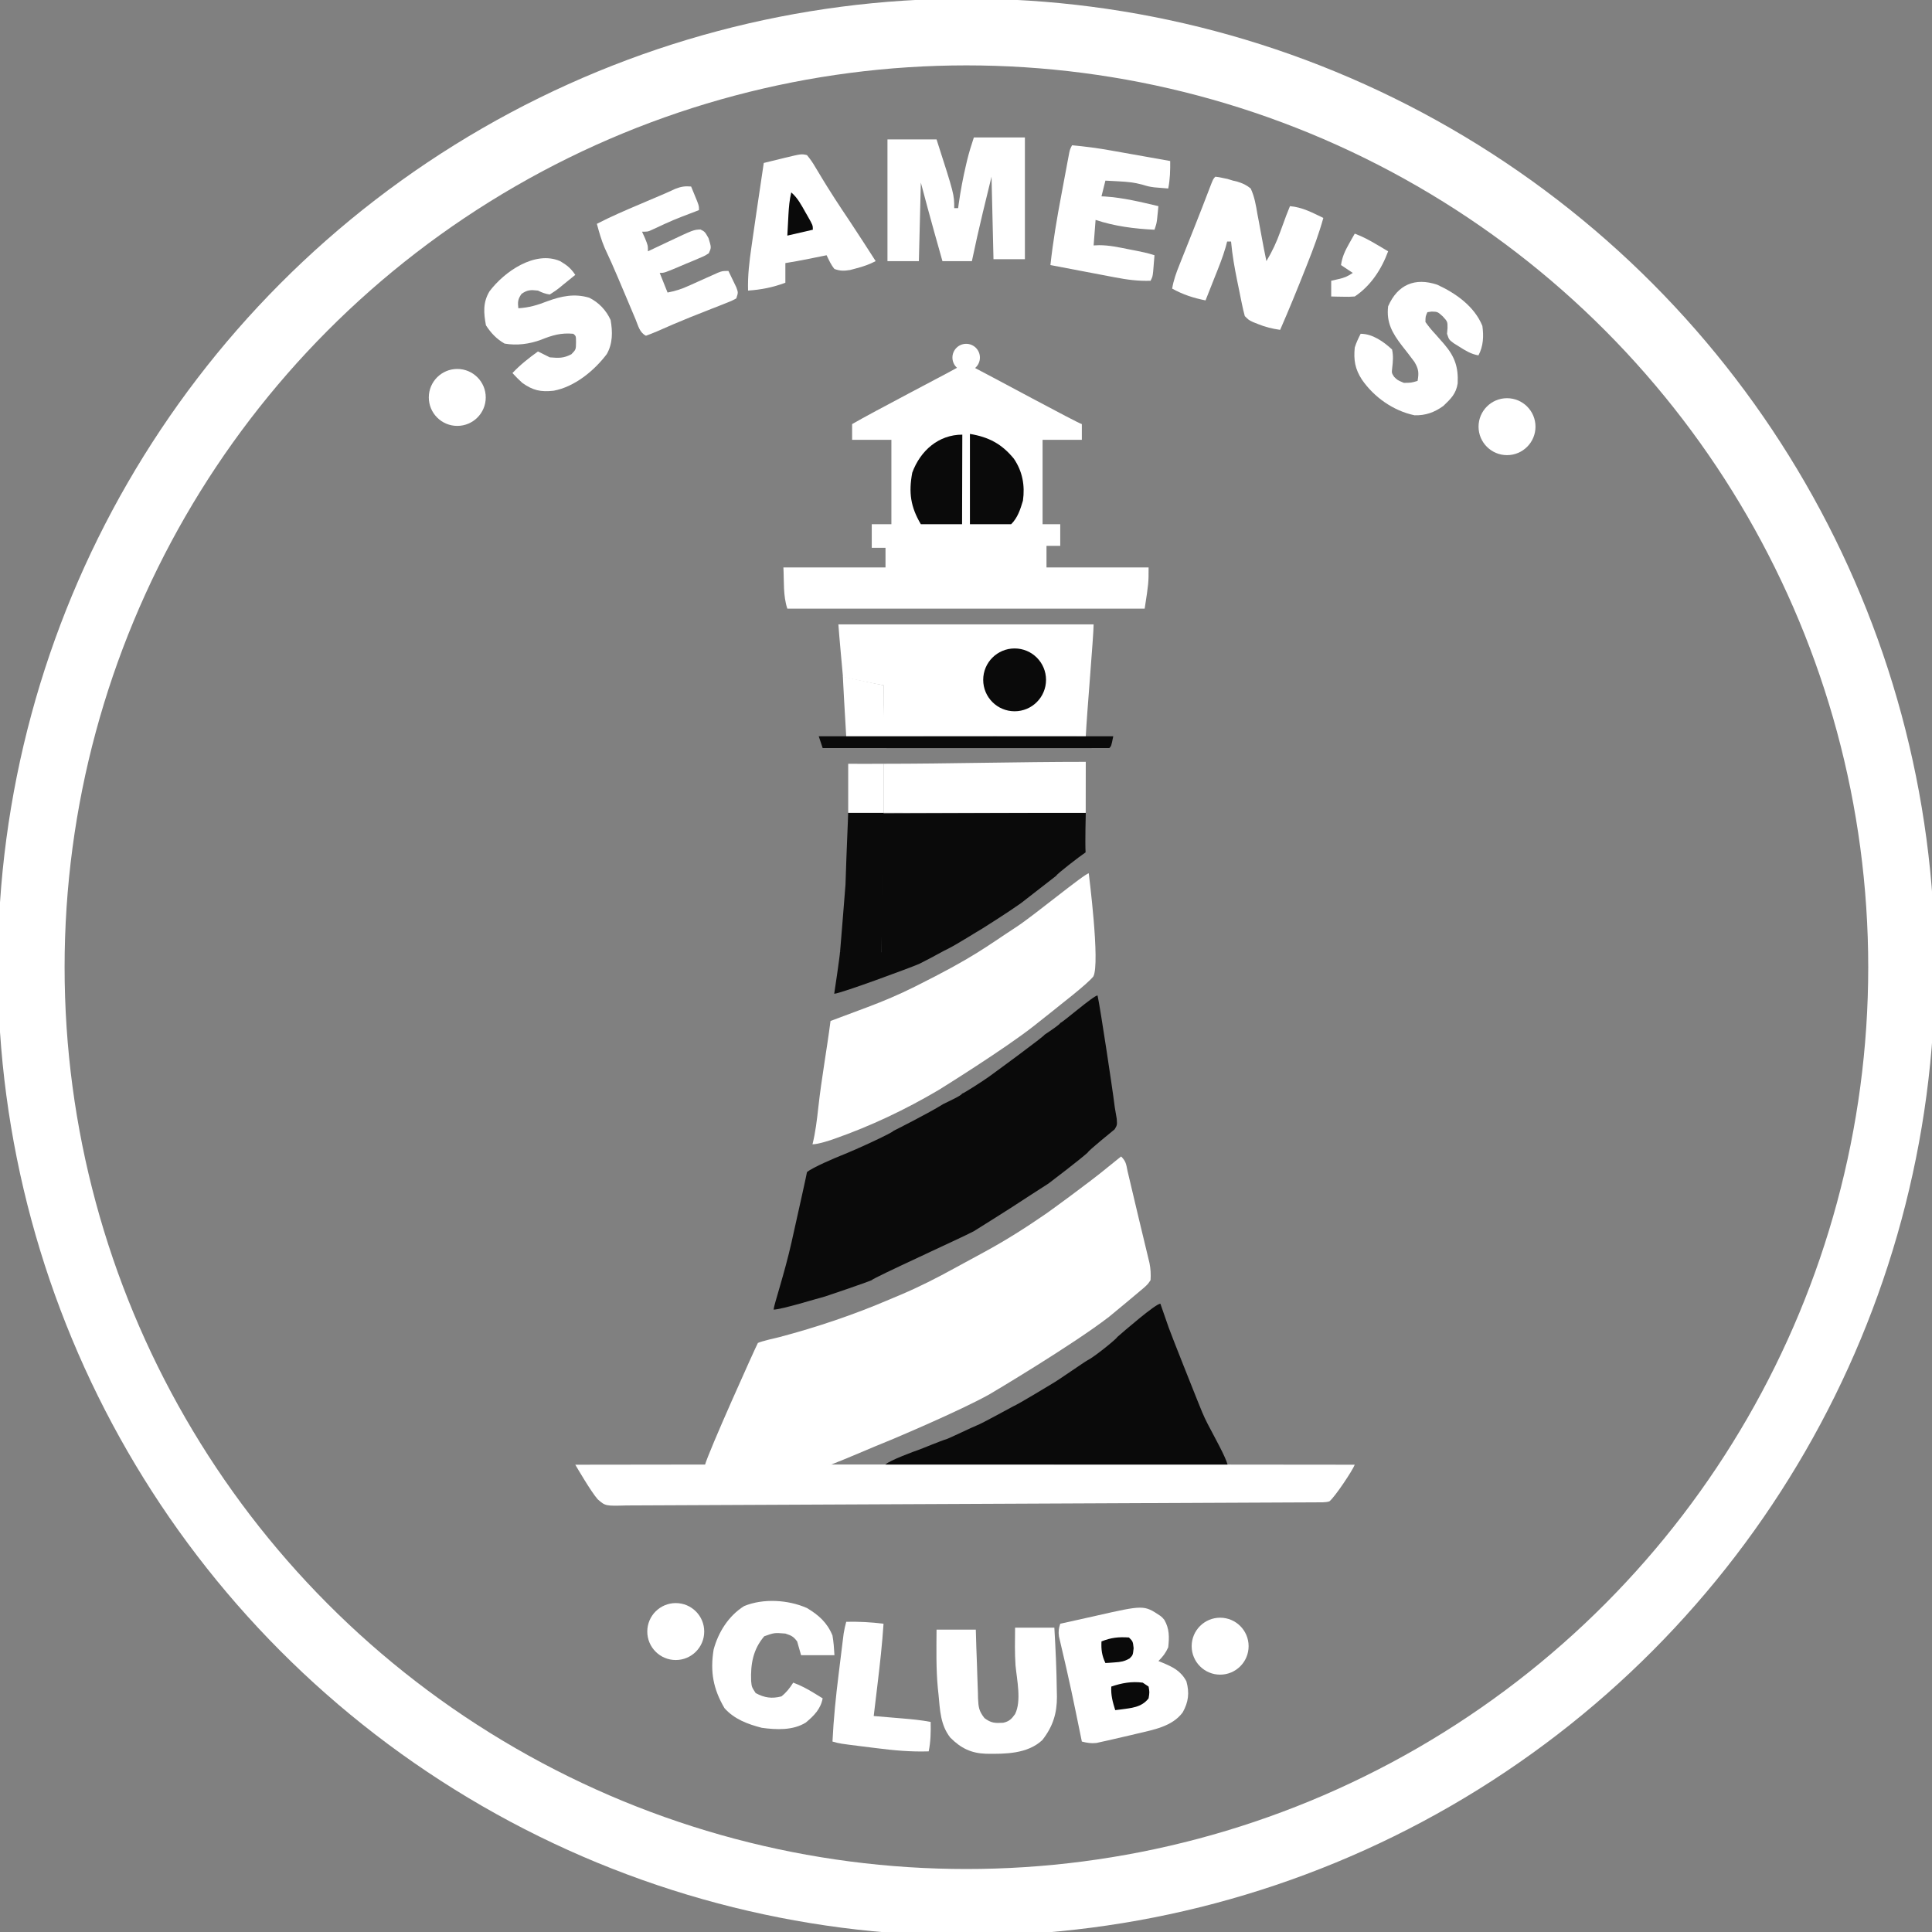 <svg xmlns="http://www.w3.org/2000/svg" width="984" height="984"><rect width="100%" height="100%" fill="#808080" stroke="none"/><path d="M 0 0 C 2.478 2.478 2.585 3.956 3.262 7.371 C 3.605 9.05 14.062 52.874 14.453 54.285 C 15.056 57.28 15.184 59.952 15 63 C 13.637 65.02 13.637 65.02 11.688 66.813 C 10.572 67.841 -5.403 81.092 -6.126 81.654 C -24.81 96.096 -66.336 120.749 -67.024 121.135 C -82.254 129.663 -116.265 143.946 -117.207 144.337 C -127.974 148.653 -138.338 153.34 -148.903 157.414 C -179.258 157.277 -195.159 157.438 -212 157.317 C -210.352 150.838 -186.294 97.403 -185 95 C -183.137 94.066 -175.256 92.294 -174 92 C -154.862 86.931 -136.242 80.653 -118.038 72.871 C -116 72 -113.957 71.142 -111.914 70.285 C -102.648 66.357 -93.811 61.856 -85 57 C -83.229 56.042 -72.324 50.1 -69.953 48.828 C -58.855 42.827 -48.376 36.169 -38 29 C -37.279 28.507 -16.068 13.198 -6.639 5.355 C -4.447 3.543 -2.227 1.768 0 0 Z" transform="translate(571,589)" style="fill: rgb(255, 255, 255);"></path><path d="M -7 14 C -1.468 14.103 -6.016 14.014 0.787 14 C 10.57 19.014 53.136 42.13 56 43 C 56 45.64 56 48.28 56 51 C 49.4 51 42.8 51 36 51 C 36 65.19 36 79.38 36 94 C 38.97 94 41.94 94 45 94 C 45 97.63 45 101.26 45 105 C 42.69 105 40.38 105 38 105 C 38 108.63 38 112.26 38 116 C 55.16 116 72.32 116 90 116 C 90 124 90 124 88 137 C 27.94 137 -32.12 137 -94 137 C -96.224 130.329 -95.61 123.021 -96 116 C -78.84 116 -61.68 116 -44 116 C -44 112.7 -44 109.4 -44 106 C -46.31 106 -48.62 106 -51 106 C -51 102.04 -51 98.08 -51 94 C -47.7 94 -44.4 94 -41 94 C -41 79.81 -41 65.62 -41 51 C -47.6 51 -54.2 51 -61 51 C -61 48.36 -61 45.72 -61 43 C -49.628 36.392 -13.345 17.61 -7 14 Z" transform="translate(495,173)" style="fill: rgb(255, 255, 255);"></path><path d="M 0 0 C 1.438 6.309 7.708 48.738 8 51.125 C 8.736 56.961 8.736 56.961 9.762 62.75 C 10 66 10 66 8.707 68.18 C 8.082 68.739 -4.66 78.98 -5 80 C -8.943 83.62 -24.272 95.247 -24.992 95.793 C -27 97 -43.265 107.64 -44.824 108.621 C -46.72 109.823 -62.356 119.727 -63.055 120.102 C -68.79 123.199 -114.66 143.98 -115 145 C -117.652 146.168 -138.288 153.223 -139.049 153.402 C -142.497 154.245 -161 160 -165 160 C -164.764 157.308 -159.457 141.739 -155.859 125.695 C -151.904 108.059 -148.022 90.533 -148 90 C -145.383 87.622 -132.646 82.336 -131.266 81.785 C -121.682 78 -104 69.68 -104 69 C -102.984 68.504 -85.861 59.884 -78.648 55.348 C -75.739 53.867 -69.34 51.02 -69 50 C -68.34 50 -57.796 43.224 -55.125 41.25 C -52 39 -27 20.68 -27 20 C -24.361 18.217 -19 14.68 -19 14 C -18.01 14 -2 0 0 0 Z" transform="translate(559,507)" style="fill: rgb(10, 10, 10);"></path><path d="M -0.69 25.31 C 23.488 25.267 87.886 24.986 103 25 C 103 25 102.614 39.978 102.904 45.121 C 99.774 47.234 88 56.32 88 57 C 85.781 58.703 74.197 67.769 70 71 C 64.444 75 50.902 83.605 50.24 83.98 C 47.432 85.581 37.509 91.874 33.043 94.125 C 31 95 25.346 98.362 18.176 101.914 C 14.107 103.711 -22.123 117.132 -25.123 117.132 C -24.977 116.312 -22.255 98.031 -22.169 95.876 C -20.067 95.864 -2.147 95.851 -1 96 C -1.041 90.314 -0.754 38.224 -0.69 25.31 Z" transform="translate(450,389)" style="fill: rgb(10, 10, 10);"></path><path d="M 0.527 1.807 C 0.552 2.376 6.391 47.476 2.872 54.306 C -0.444 58.495 -14.956 69.46 -17.312 71.5 C -19.202 73.008 -25.768 78.206 -27.152 79.309 C -42.048 91.108 -74.983 111.586 -75.986 112.183 C -92.837 122.142 -110.534 130.519 -129 137 C -130.418 137.551 -137.184 139.816 -140.184 139.816 C -138.679 133.778 -137.931 127.505 -137.197 120.875 C -135.565 106.134 -132.895 91.707 -131 77 C -129.996 76.625 -113.866 70.58 -112.036 69.904 C -103.869 66.839 -95.927 63.461 -88.125 59.563 C -57.375 44.199 -52.464 39.619 -36.362 29.128 C -27.45 23.321 -1.473 1.807 0.527 1.807 Z" transform="translate(554,443)" style="fill: rgb(255, 255, 255);"></path><path d="M 0 0 C 42.9 0 85.8 0 130 0 C 130 5.569 126.558 45.373 126 57.096 C 130.62 57.096 32.103 56.969 22.724 57.207 C 23.051 40.017 23 39.84 23 31 C 21.208 30.821 3.703 27.168 2.343 26.828 C 2.013 23.198 0.34 5.1 0 0 Z" transform="translate(427,318)" style="fill: rgb(255, 255, 255);"></path><path d="M -90.629 1.027 C -82.974 0.891 272.955 0.902 306.371 1.027 C 305.173 4.108 296.258 17.471 293.454 19.695 C 291.328 20.386 288.286 20.177 286.322 20.189 C 285.034 20.2 -63.047 21.738 -64.531 21.781 C -75.288 22.077 -75.288 22.077 -79.198 18.653 C -82.613 14.8 -89.625 2.692 -90.629 1.027 Z" transform="translate(383.629,744.973)" style="fill: rgb(255, 255, 255);"></path><path d="M 0 0 C 0.196 0.564 3.93 11.274 4.248 12.188 C 5.686 16.306 18.23 47.695 18.742 48.98 C 20.418 53.183 22.007 57.275 24.125 61.313 C 28 68.747 32.999 77.583 34.219 81.914 C -22.541 81.914 -81.587 81.914 -140.067 81.914 C -137.938 79.786 -124.793 74.963 -123.16 74.438 C -122.072 74.095 -111.345 69.625 -109 69 C -107.687 68.628 -95.208 62.603 -93.699 62.07 C -90.844 61.047 -76.258 52.886 -75.039 52.313 C -72 51 -57.623 42.211 -55.25 40.813 C -52 39 -39.19 29.961 -37 28.75 C -33.937 27.33 -22 17.68 -22 17 C -18.538 14 -2.429 0 0 0 Z" transform="translate(591,664)" style="fill: rgb(10, 10, 10);"></path><path d="M0 0 C8.58 0 17.16 0 26 0 C26 20.46 26 40.92 26 62 C20.72 62 15.44 62 10 62 C9.505 41.21 9.505 41.21 9 20 C7.907 24.496 6.814 28.992 5.688 33.625 C5.349 35.012 5.011 36.398 4.663 37.827 C2.636 46.193 0.771 54.576 -1 63 C-5.95 63 -10.9 63 -16 63 C-17.085 59.146 -18.168 55.292 -19.25 51.438 C-19.55 50.371 -19.851 49.304 -20.16 48.205 C-22.513 39.82 -24.756 31.417 -27 23 C-27.33 36.2 -27.66 49.4 -28 63 C-33.28 63 -38.56 63 -44 63 C-44 42.54 -44 22.08 -44 1 C-35.75 1 -27.5 1 -19 1 C-10 29 -10 29 -10 36 C-9.34 36 -8.68 36 -8 36 C-7.902 35.259 -7.804 34.518 -7.703 33.754 C-6.759 27.104 -5.538 20.598 -4 14.062 C-3.834 13.354 -3.668 12.645 -3.497 11.914 C-2.517 7.84 -1.33 3.991 0 0 Z " transform="translate(496,70)" style="fill: rgb(255, 255, 255);"></path><path d="M 0 0 C 0.837 0.616 1.056 0.898 2 2 C 4.64 6.554 4.559 10.856 4 16 C 2.615 19.023 1.331 20.669 -1 23 C -0.397 23.242 0.207 23.485 0.828 23.734 C 6.325 26.039 10.32 27.891 13.25 33.313 C 14.891 39.193 14.314 43.884 11.367 49.148 C 6.002 56.414 -3.702 58.015 -12 60 C -12.926 60.223 -13.851 60.445 -14.805 60.674 C -17.887 61.405 -20.973 62.113 -24.062 62.813 C -25.062 63.044 -26.062 63.275 -27.092 63.514 C -28.043 63.722 -28.993 63.93 -29.973 64.145 C -30.821 64.334 -31.669 64.523 -32.543 64.718 C -35.261 65.03 -37.362 64.668 -40 64 C -40.15 63.263 -40.301 62.526 -40.456 61.766 C -41.176 58.24 -41.9 54.713 -42.625 51.188 C -42.757 50.543 -42.889 49.899 -43.025 49.235 C -44.535 41.874 -46.089 34.527 -47.77 27.203 C -48.049 25.981 -48.329 24.759 -48.617 23.499 C -49.156 21.159 -49.703 18.82 -50.258 16.483 C -50.502 15.425 -50.745 14.367 -50.996 13.277 C -51.215 12.352 -51.433 11.426 -51.658 10.472 C -52.006 7.959 -51.803 6.384 -51 4 C -46.524 2.987 -42.044 1.991 -37.56 1.009 C -36.041 0.674 -34.522 0.335 -33.004 -0.009 C -8.377 -5.585 -8.377 -5.585 0 0 Z" transform="translate(591,823)" style="fill: rgb(255, 255, 255);"></path><path d="M0 0 C1.75 0.199 1.75 0.199 4 0.688 C4.722 0.836 5.444 0.984 6.188 1.137 C7.116 1.422 8.044 1.706 9 2 C9.726 2.17 10.452 2.339 11.199 2.514 C13.931 3.366 15.771 4.19 18 6 C19.964 10.222 20.675 14.553 21.438 19.125 C21.666 20.311 21.895 21.497 22.131 22.719 C22.576 25.045 23.006 27.375 23.417 29.708 C24.204 34.154 25.096 38.577 26 43 C28.963 38.086 31.197 33.271 33.125 27.875 C36.311 19.135 36.311 19.135 38 15 C44.23 15.505 49.455 18.326 55 21 C52.816 28.867 50.013 36.418 47 44 C46.699 44.762 46.398 45.524 46.088 46.309 C41.885 56.944 37.58 67.521 33 78 C29.004 77.433 25.488 76.582 21.75 75.062 C20.899 74.723 20.048 74.384 19.172 74.035 C17 73 17 73 15 71 C14.43 68.946 13.954 66.866 13.527 64.777 C13.268 63.516 13.008 62.255 12.74 60.955 C12.608 60.295 12.476 59.634 12.341 58.953 C11.944 56.968 11.534 54.985 11.123 53.002 C9.768 46.341 8.601 39.772 8 33 C7.34 33 6.68 33 6 33 C5.765 33.909 5.531 34.818 5.289 35.754 C3.708 41.289 1.498 46.593 -0.625 51.938 C-1.045 53.003 -1.465 54.068 -1.898 55.166 C-2.929 57.779 -3.963 60.39 -5 63 C-11.301 61.736 -16.344 60.085 -22 57 C-21.314 52.744 -19.905 48.906 -18.305 44.926 C-18.036 44.248 -17.768 43.571 -17.491 42.872 C-16.623 40.684 -15.749 38.498 -14.875 36.312 C-13.983 34.07 -13.093 31.827 -12.202 29.584 C-11.616 28.108 -11.029 26.632 -10.442 25.157 C-7.885 18.728 -5.38 12.28 -2.917 5.814 C-1.108 1.108 -1.108 1.108 0 0 Z " transform="translate(619,90)" style="fill: rgb(255, 255, 255);"></path><path d="M0 0 C6.6 0 13.2 0 20 0 C20.628 10.751 21.131 21.481 21.25 32.25 C21.282 33.676 21.282 33.676 21.314 35.131 C21.357 43.691 19.219 50.426 13.879 57.238 C6.289 64.355 -5.106 64.36 -14.848 64.215 C-22.394 63.945 -27.588 61.412 -33 56 C-38.064 49.529 -38.241 41.93 -39 34 C-39.112 32.957 -39.224 31.914 -39.34 30.84 C-40.276 20.905 -40.068 10.969 -40 1 C-33.4 1 -26.8 1 -20 1 C-19.914 3.974 -19.827 6.948 -19.738 10.012 C-19.638 12.898 -19.529 15.784 -19.42 18.67 C-19.349 20.672 -19.286 22.675 -19.232 24.678 C-19.152 27.562 -19.042 30.442 -18.926 33.324 C-18.908 34.217 -18.89 35.11 -18.871 36.03 C-18.66 40.5 -18.434 42.448 -15.587 46.065 C-12.147 48.638 -10.236 48.661 -6.09 48.434 C-3.073 47.808 -1.749 46.478 0 44 C3.332 37.337 0.922 26.515 0.223 19.242 C-0.217 12.834 -0.055 6.421 0 0 Z " transform="translate(517,829)" style="fill: rgb(255, 255, 255);"></path><path d="M 0 0 C 33.66 0 68.32 -0.987 103 -0.987 C 103 7.263 102.969 16.521 102.969 25.021 C 69.309 25.021 34.68 25 0 25 C 0 16.75 0 8.5 0 0 Z" transform="translate(450,389)" style="fill: rgb(255, 255, 255);"></path><path d="M0 0 C1.743 2.109 3.025 3.97 4.375 6.312 C4.763 6.95 5.151 7.588 5.551 8.246 C6.341 9.545 7.124 10.85 7.901 12.158 C9.405 14.679 10.98 17.152 12.562 19.625 C13.126 20.512 13.689 21.399 14.27 22.312 C16.71 26.103 19.225 29.841 21.734 33.586 C26.236 40.338 30.604 47.179 35 54 C31.735 55.692 28.632 56.765 25.062 57.688 C24.043 57.959 23.023 58.231 21.973 58.512 C18.868 59.022 16.96 59.051 14 58 C12.186 55.832 11.259 53.564 10 51 C8.987 51.205 7.974 51.41 6.93 51.621 C5.578 51.893 4.227 52.165 2.875 52.438 C2.21 52.572 1.545 52.707 0.859 52.846 C-3.083 53.638 -7.029 54.363 -11 55 C-11 58.3 -11 61.6 -11 65 C-17.417 67.381 -23.187 68.535 -30 69 C-30.227 61.387 -29.347 54.152 -28.25 46.625 C-28.072 45.373 -27.895 44.121 -27.712 42.831 C-27.15 38.886 -26.577 34.943 -26 31 C-25.856 30.012 -25.856 30.012 -25.708 29.004 C-24.49 20.667 -23.254 12.332 -22 4 C-19.272 3.326 -16.543 2.661 -13.812 2 C-12.659 1.714 -12.659 1.714 -11.482 1.422 C-2.822 -0.66 -2.822 -0.66 0 0 Z " transform="translate(411,79)" style="fill: rgb(255, 255, 255);"></path><path d="M0 0 C0.671 1.623 1.337 3.249 2 4.875 C2.371 5.78 2.743 6.685 3.125 7.617 C4 10 4 10 4 12 C3.417 12.231 2.835 12.461 2.234 12.699 C-9.147 17.023 -9.147 17.023 -20.164 22.148 C-22 23 -22 23 -25 23 C-24.505 24.093 -24.01 25.186 -23.5 26.312 C-22 30 -22 30 -22 33 C-20.854 32.457 -19.708 31.915 -18.527 31.355 C-16.997 30.633 -15.467 29.91 -13.938 29.188 C-12.809 28.653 -12.809 28.653 -11.658 28.107 C1.209 22.036 1.209 22.036 4.75 21.875 C7 23 7 23 8.875 26.312 C10.334 31.095 10.334 31.095 9 34 C6.807 35.372 6.807 35.372 3.941 36.578 C2.916 37.016 1.891 37.455 0.834 37.906 C-0.246 38.35 -1.325 38.793 -2.438 39.25 C-4.051 39.938 -4.051 39.938 -5.697 40.641 C-13.661 44 -13.661 44 -16 44 C-14.68 47.3 -13.36 50.6 -12 54 C-7.994 53.199 -5.227 52.355 -1.586 50.715 C-0.578 50.267 0.43 49.819 1.469 49.357 C3.581 48.407 5.693 47.457 7.805 46.506 C8.81 46.059 9.816 45.613 10.852 45.152 C12.226 44.533 12.226 44.533 13.627 43.902 C16 43 16 43 19 43 C19.866 44.765 20.717 46.537 21.562 48.312 C22.276 49.792 22.276 49.792 23.004 51.301 C24 54 24 54 23 57 C20.709 58.223 20.709 58.223 17.664 59.418 C16.545 59.864 15.426 60.311 14.273 60.771 C13.069 61.238 11.865 61.706 10.625 62.188 C8.16 63.164 5.695 64.142 3.23 65.121 C2.008 65.604 0.785 66.088 -0.475 66.585 C-6.178 68.874 -11.818 71.313 -17.437 73.802 C-19.268 74.592 -21.131 75.305 -23 76 C-26.262 74.369 -26.956 70.863 -28.301 67.633 C-28.619 66.883 -28.937 66.134 -29.265 65.362 C-30.287 62.952 -31.3 60.539 -32.312 58.125 C-33.313 55.754 -34.316 53.384 -35.319 51.014 C-35.972 49.473 -36.623 47.932 -37.273 46.391 C-39.417 41.322 -41.649 36.302 -44 31.324 C-45.716 27.337 -46.882 23.188 -48 19 C-40.808 15.264 -33.394 12.104 -25.938 8.938 C-24.684 8.403 -23.431 7.869 -22.178 7.334 C-19.805 6.322 -17.43 5.313 -15.054 4.308 C-12.663 3.284 -10.303 2.218 -7.941 1.129 C-5.043 0.017 -3.07 -0.279 0 0 Z " transform="translate(352,95)" style="fill: rgb(255, 255, 255);"></path><path d="M0 0 C6.642 0.581 13.166 1.45 19.727 2.629 C20.6 2.783 21.474 2.937 22.374 3.095 C25.125 3.581 27.875 4.072 30.625 4.562 C32.506 4.896 34.388 5.228 36.27 5.561 C40.847 6.37 45.424 7.184 50 8 C50.04 12.839 49.954 17.23 49 22 C47.478 21.884 45.958 21.756 44.438 21.625 C43.591 21.555 42.744 21.486 41.871 21.414 C39 21 39 21 35.656 20 C31.725 18.925 28.128 18.591 24.062 18.375 C23.379 18.336 22.695 18.298 21.99 18.258 C20.327 18.165 18.664 18.081 17 18 C16.34 20.64 15.68 23.28 15 26 C15.585 26.026 16.17 26.052 16.773 26.078 C26.069 26.692 34.961 28.862 44 31 C43.858 32.438 43.711 33.875 43.562 35.312 C43.481 36.113 43.4 36.914 43.316 37.738 C43 40 43 40 42 43 C31.791 42.508 21.736 41.245 12 38 C11.67 42.29 11.34 46.58 11 51 C12.4 50.94 12.4 50.94 13.828 50.879 C18.913 50.88 23.782 51.942 28.75 52.938 C30.167 53.211 30.167 53.211 31.613 53.49 C35.159 54.184 38.568 54.856 42 56 C41.859 57.792 41.712 59.584 41.562 61.375 C41.481 62.373 41.4 63.37 41.316 64.398 C41 67 41 67 40 69 C33.703 69.205 27.985 68.451 21.812 67.25 C20.398 66.984 20.398 66.984 18.955 66.712 C15.968 66.148 12.984 65.574 10 65 C7.965 64.614 5.93 64.228 3.895 63.844 C-1.072 62.903 -6.036 61.954 -11 61 C-9.704 49.066 -7.714 37.323 -5.486 25.531 C-4.929 22.582 -4.381 19.631 -3.834 16.68 C-3.482 14.799 -3.13 12.919 -2.777 11.039 C-2.614 10.159 -2.45 9.279 -2.282 8.372 C-2.128 7.563 -1.974 6.754 -1.816 5.92 C-1.682 5.209 -1.548 4.498 -1.411 3.765 C-1 2 -1 2 0 0 Z " transform="translate(546,74)" style="fill: rgb(255, 255, 255);"></path><path d="M0 0 C3.436 2.05 5.411 3.603 7.66 6.977 C5.588 8.68 3.505 10.364 1.41 12.039 C0.824 12.524 0.237 13.01 -0.367 13.51 C-2.105 14.887 -2.105 14.887 -5.34 16.977 C-7.633 16.638 -9.267 16.013 -11.34 14.977 C-14.962 14.583 -16.703 14.524 -19.715 16.664 C-21.612 19.364 -21.699 20.747 -21.34 23.977 C-15.931 23.652 -11.645 22.398 -6.59 20.414 C0.548 17.782 7.298 16.363 14.75 18.605 C19.623 20.983 23.453 25.057 25.66 29.977 C26.706 35.963 26.77 41.886 23.723 47.289 C17.357 55.759 7.31 64.009 -3.34 65.977 C-9.941 66.721 -13.925 65.829 -19.34 61.977 C-21.125 60.381 -22.718 58.745 -24.34 56.977 C-20.37 52.758 -16.031 49.364 -11.34 45.977 C-9.34 46.977 -7.34 47.977 -5.34 48.977 C-0.818 49.347 1.621 49.518 5.66 47.414 C7.999 45.022 7.999 45.022 8.035 41.289 C8.027 38.135 8.027 38.135 6.66 36.977 C0.462 36.403 -3.981 37.684 -9.727 40.004 C-15.663 42.214 -22.076 43.053 -28.34 41.977 C-32.436 39.631 -35.286 36.602 -37.84 32.664 C-39.016 26.34 -39.445 21.044 -36.027 15.352 C-28.563 5.405 -12.872 -5.63 0 0 Z " transform="translate(285.34,133.023)" style="fill: rgb(255, 255, 255);"></path><path d="M0 0 C9.47 4.329 19.014 11.093 23.008 21 C23.736 26.209 23.519 31.291 21.008 36 C17.252 35.34 14.521 33.651 11.32 31.625 C10.347 31.019 9.374 30.413 8.371 29.789 C6.008 28 6.008 28 5.008 25 C5.09 24.051 5.173 23.102 5.258 22.125 C5.276 18.816 5.276 18.816 2.82 16.125 C0.215 13.781 0.215 13.781 -2.805 13.688 C-3.527 13.791 -4.248 13.894 -4.992 14 C-5.964 16.183 -5.964 16.183 -5.992 19 C-4.356 21.314 -2.794 23.209 -0.867 25.25 C0.157 26.406 1.177 27.566 2.191 28.73 C2.681 29.292 3.171 29.853 3.675 30.431 C8.996 36.695 10.813 42.016 10.426 50.266 C9.612 55.588 6.899 58.148 3.133 61.75 C-1.404 65.017 -5.848 66.654 -11.52 66.512 C-22.324 64.276 -32.205 57.267 -38.367 48.312 C-41.867 42.894 -42.623 38.365 -41.992 32 C-41.202 29.479 -40.2 27.366 -38.992 25 C-32.949 25 -27.311 29.004 -22.992 33 C-22.289 36.325 -22.523 38.911 -22.906 42.273 C-23.221 44.963 -23.221 44.963 -21.953 46.914 C-20.269 48.592 -20.269 48.592 -16.992 50 C-13.205 49.949 -13.205 49.949 -9.992 49 C-9.268 44.928 -9.431 42.932 -11.598 39.332 C-13.674 36.507 -15.808 33.743 -17.992 31 C-22.855 24.665 -25.985 19.228 -24.992 11 C-20.183 -0.002 -11.388 -3.806 0 0 Z " transform="translate(731.992,145)" style="fill: rgb(255, 255, 255);"></path><path d="M0 0 C6.013 3.586 10.351 7.487 13 14 C13.572 17.363 13.813 20.582 14 24 C8.39 24 2.78 24 -3 24 C-3.66 21.69 -4.32 19.38 -5 17 C-6.958 14.446 -7.867 14.044 -11 13 C-16.596 12.545 -16.596 12.545 -21.75 14.375 C-27.441 21.014 -28.768 28.533 -28.434 37.125 C-28.144 40.206 -28.144 40.206 -26.125 43.312 C-21.698 45.703 -17.908 46.284 -13 45 C-10.467 42.982 -8.715 40.733 -7 38 C-3.301 39.373 -0.049 41.064 3.312 43.125 C4.196 43.664 5.079 44.203 5.988 44.758 C6.652 45.168 7.316 45.578 8 46 C6.958 51.46 3.571 54.865 -0.613 58.34 C-7.131 62.401 -15.617 62.015 -23 61 C-30.173 59.16 -37.02 56.603 -42 51 C-47.722 41.234 -49.382 32.479 -47.539 21.172 C-45.169 12.304 -39.894 3.934 -32 -1 C-22.26 -5.011 -9.596 -4.237 0 0 Z " transform="translate(411,819)" style="fill: rgb(255, 255, 255);"></path><path d="M -42.789 62.698 C -42.144 42.17 -41.469 29.449 -41.429 26.096 C -36.807 26.078 -37.905 26.086 -23.407 26.102 C -23.762 65.591 -23.708 26.408 -24.41 97.479 C -34.525 97.478 -45.556 96.971 -45.556 96.971 C -45.495 96.102 -42.83 63.96 -42.789 62.698 Z" transform="translate(473.41,387.902)" style="fill: rgb(10, 10, 10);"></path><path d="M0 0 C6.433 -0.121 12.618 0.176 19 1 C18.32 11.318 17.175 21.55 15.938 31.812 C15.749 33.391 15.561 34.97 15.373 36.549 C14.918 40.366 14.46 44.183 14 48 C14.665 48.055 15.331 48.111 16.016 48.168 C19.053 48.422 22.089 48.68 25.125 48.938 C26.172 49.025 27.218 49.112 28.297 49.201 C33.24 49.623 38.122 50.063 43 51 C43.103 56.126 43.036 60.95 42 66 C32.932 66.305 24.188 65.495 15.215 64.346 C12.976 64.059 10.736 63.784 8.496 63.51 C-3.322 62.042 -3.322 62.042 -7 61 C-6.45 49.425 -5.282 37.991 -3.843 26.496 C-3.495 23.713 -3.155 20.929 -2.816 18.145 C-2.597 16.362 -2.377 14.579 -2.156 12.797 C-2.055 11.971 -1.954 11.145 -1.85 10.294 C-1.753 9.525 -1.656 8.756 -1.557 7.964 C-1.473 7.293 -1.389 6.621 -1.303 5.93 C-0.986 3.913 -0.524 1.972 0 0 Z " transform="translate(431,826)" style="fill: rgb(255, 255, 255);"></path><path d="M0 0 C9.571 1.595 16.182 5.049 22.371 12.613 C26.779 19.072 28.092 26.283 27 34 C25.666 38.464 24.332 42.668 21 46 C14.07 46 7.14 46 0 46 C0 30.82 0 15.64 0 0 Z " transform="translate(494,221)" style="fill: rgb(10, 10, 10);"></path><path d="M 0.119 -0.63 C 0.119 14.22 0 29.7 0 45 C -6.93 45 -13.86 45 -21 45 C -26.238 36.095 -27.266 28.9 -25.375 18.75 C -21.229 7.442 -11.893 -0.63 0.119 -0.63 Z" transform="translate(490,222)" style="fill: rgb(10, 10, 10);"></path><path d="M -41.41 1.098 C -27.757 1.146 -39.743 1.152 -23.41 1.098 C -23.41 9.348 -23.41 17.598 -23.41 26.098 C -29.35 26.098 -35.29 26.098 -41.41 26.098 C -41.41 17.848 -41.41 9.598 -41.41 1.098 Z" transform="translate(473.41,387.902)" style="fill: rgb(255, 255, 255);"></path><path d="M 2 42.191 C 1.712 37.978 0.003 7.881 0.343 11.621 C 1.993 11.951 17.524 15.421 21 16 C 21 24.58 21 33.351 21 42.191 C 14.73 42.191 8.46 42.191 2 42.191 Z" transform="translate(429,333)" style="fill: rgb(255, 255, 255);"></path><path d="M0 0 C4.043 1.485 7.611 3.429 11.312 5.625 C12.381 6.257 13.45 6.888 14.551 7.539 C15.763 8.262 15.763 8.262 17 9 C13.646 18.12 8.137 26.575 0 32 C-2.918 32.195 -2.918 32.195 -6.188 32.125 C-7.274 32.107 -8.361 32.089 -9.48 32.07 C-10.312 32.047 -11.143 32.024 -12 32 C-12 29.36 -12 26.72 -12 24 C-10.742 23.711 -9.484 23.422 -8.188 23.125 C-5.146 22.427 -3.693 21.796 -1 20 C-2.98 18.68 -4.96 17.36 -7 16 C-6.402 11.857 -4.993 8.818 -2.938 5.188 C-2.116 3.724 -2.116 3.724 -1.277 2.23 C-0.856 1.494 -0.434 0.758 0 0 Z " transform="translate(690,119)" style="fill: rgb(255, 255, 255);"></path><path d="M0 0 C0.99 0.66 1.98 1.32 3 2 C3.5 4.875 3.5 4.875 3 8 C-0.684 12.736 -5.951 12.92 -11.551 13.703 C-12.763 13.85 -12.763 13.85 -14 14 C-15.292 9.88 -16.263 6.332 -16 2 C-10.682 0.19 -5.63 -0.742 0 0 Z " transform="translate(582,857)" style="fill: rgb(10, 10, 10);"></path><path d="M0 0 C2 2 2 2 2.375 5.438 C2 9 2 9 0.305 10.68 C-2.346 12.198 -4.216 12.488 -7.25 12.688 C-8.142 12.753 -9.034 12.819 -9.953 12.887 C-10.629 12.924 -11.304 12.961 -12 13 C-13.802 9.17 -14.196 6.219 -14 2 C-9.066 0.027 -5.237 -0.349 0 0 Z " transform="translate(575,834)" style="fill: rgb(10, 10, 10);"></path><path d="M0 0 C3.248 2.777 5.122 6.391 7.188 10.062 C7.556 10.7 7.924 11.337 8.303 11.994 C11 16.743 11 16.743 11 19 C4.565 20.485 4.565 20.485 -2 22 C-1.859 19.271 -1.712 16.542 -1.562 13.812 C-1.523 13.044 -1.484 12.275 -1.443 11.482 C-1.225 7.567 -0.913 3.829 0 0 Z " transform="translate(403,98)" style="fill: rgb(10, 10, 10);"></path><ellipse style="paint-order: stroke; fill: rgb(10, 10, 10);" cx="516.762" cy="346.262" rx="16" ry="16"></ellipse><ellipse style="fill: rgb(255, 255, 255);" cx="492.089" cy="182.11" rx="7" ry="7"></ellipse><path d="M 0 0 C 49.5 0 99 0 150 0 C 149 5 149 5 148 6 C 146.114 6.097 20.148 6.022 2 6 C 1.34 4.02 0.68 2.04 0 0 Z" transform="translate(417,375)" style="fill: rgb(10, 10, 10);"></path><ellipse style="fill: rgb(255, 255, 255);" cx="232.899" cy="202.415" rx="14.5" ry="14.5"></ellipse><ellipse style="fill: rgb(255, 255, 255);" cx="767.551" cy="217.312" rx="14.5" ry="14.5"></ellipse><ellipse style="fill: rgb(255, 255, 255);" cx="344.173" cy="830.977" rx="14.5" ry="14.5"></ellipse><ellipse style="fill: rgb(255, 255, 255);" cx="621.437" cy="838.426" rx="14.5" ry="14.5"></ellipse><ellipse style="fill: none; stroke-width: 34px; stroke: rgb(255, 255, 255);" cx="492.21" cy="492.61" rx="476.31" ry="476.31"></ellipse></svg>